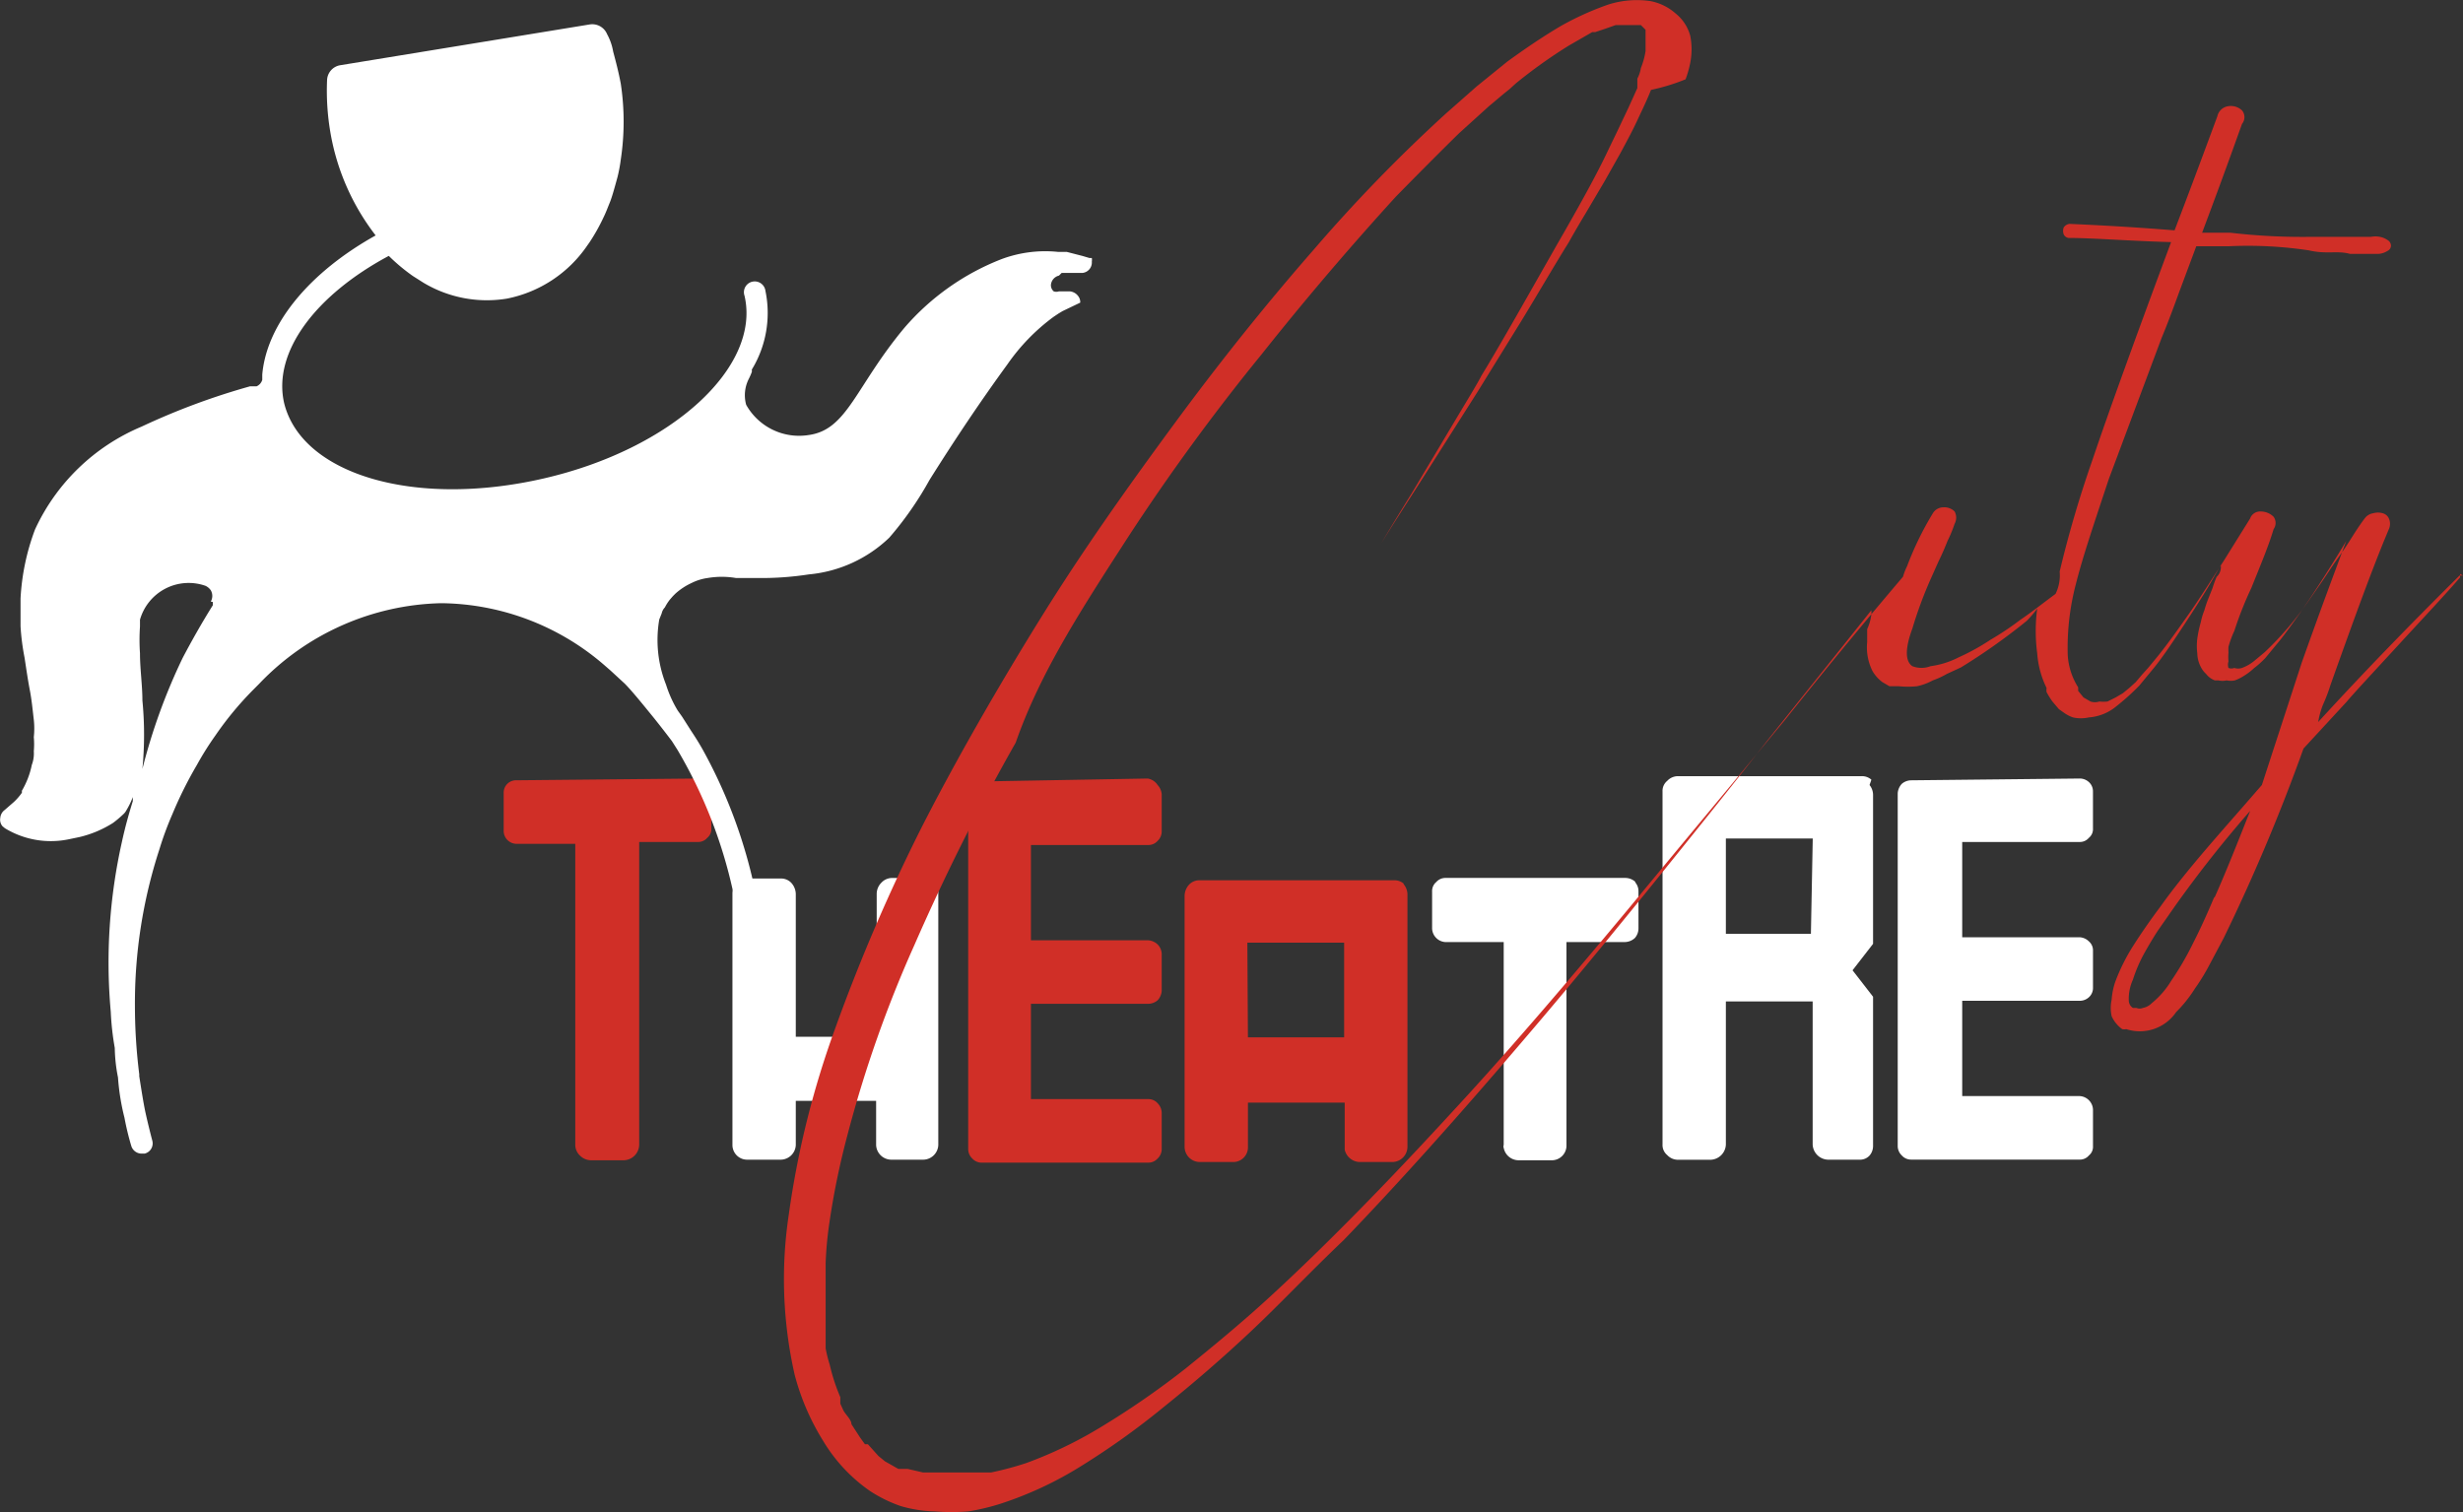 <svg xmlns="http://www.w3.org/2000/svg" width="114" height="70" viewBox="0 0 114 70">
  <rect x="0" y="0" width="114" height="70" fill="#333333" stroke="none"/>
  <g id="logo2" transform="translate(-823.795 -62.647)">
    <path id="Path_30" data-name="Path 30" d="M17.835,36.89a.623.623,0,0,1,.434.163.573.573,0,0,1,.19.436V39.2a.518.518,0,0,1-.19.436.542.542,0,0,1-.434.191H15.12V53.854a.734.734,0,0,1-.706.708h-1.52a.732.732,0,0,1-.516-.218.682.682,0,0,1-.217-.49V39.913H9.448a.6.6,0,0,1-.6-.626V37.571a.571.571,0,0,1,.6-.6Z" transform="translate(838.26 61.798)" fill="#d02f27"/>
    <path id="Path_31" data-name="Path 31" d="M22.142,38.8a.678.678,0,0,0-.489-.218h-1.52a.678.678,0,0,0-.489.218.736.736,0,0,0-.217.517v6.617H15.682V39.315a.791.791,0,0,0-.217-.517.65.65,0,0,0-.489-.191H13.429a.65.65,0,0,0-.489.191.764.764,0,0,0-.19.517V50.942a.68.68,0,0,0,.679.681h1.547a.707.707,0,0,0,.706-.681V48.9H19.4v2.042a.707.707,0,0,0,.706.681h1.466a.707.707,0,0,0,.706-.681V39.315a.654.654,0,0,0-.217-.517" transform="translate(844.946 64.71)" fill="#fff"/>
    <path id="Path_33" data-name="Path 33" d="M25.087,36.89a.678.678,0,0,1,.461.3.709.709,0,0,1,.19.436v1.715a.6.6,0,0,1-.19.436.569.569,0,0,1-.434.191H19.685v4.411h5.429a.7.7,0,0,1,.434.191.654.654,0,0,1,.19.436V46.72a.709.709,0,0,1-.19.436.677.677,0,0,1-.434.163H19.685V51.73h5.429a.569.569,0,0,1,.434.191.654.654,0,0,1,.19.436v1.688a.6.6,0,0,1-.19.436.569.569,0,0,1-.434.191H17.405a.569.569,0,0,1-.434-.191.6.6,0,0,1-.19-.436V37.707a.71.71,0,0,1,.081-.517.677.677,0,0,1,.434-.163Z" transform="translate(851.827 61.798)" fill="#d02f27"/>
    <path id="Path_34" data-name="Path 34" d="M30.611,38.784h0a.65.65,0,0,0-.461-.163H21.166a.65.65,0,0,0-.489.191.791.791,0,0,0-.217.517V50.955a.707.707,0,0,0,.706.708h1.52a.68.68,0,0,0,.706-.708V48.913H27.87v2.178a.734.734,0,0,0,.679.572h1.52a.707.707,0,0,0,.706-.708V39.247a.764.764,0,0,0-.19-.463m-7.22,2.723h4.479v4.384H23.391Z" transform="translate(858.164 64.778)" fill="#d02f27"/>
    <path id="Path_35" data-name="Path 35" d="M34.1,38.771a.7.7,0,0,0-.461-.191h-8.36a.569.569,0,0,0-.407.191.545.545,0,0,0-.19.436v1.715a.653.653,0,0,0,.6.626h2.714v9.394a.191.191,0,0,0,0,.136.706.706,0,0,0,.679.572h1.52a.68.68,0,0,0,.706-.708V41.548H33.61a.7.7,0,0,0,.461-.191.682.682,0,0,0,.163-.436V39.206a.627.627,0,0,0-.163-.436" transform="translate(865.398 64.71)" fill="#fff"/>
    <path id="Path_36" data-name="Path 36" d="M38.192,37.259h0a.737.737,0,0,1,.163.463v6.889l-.95,1.225.95,1.225v6.916a.682.682,0,0,1-.163.436h0a.6.6,0,0,1-.461.191H36.265a.734.734,0,0,1-.706-.708V47.279H31.542V53.9a.734.734,0,0,1-.706.708h-1.52a.678.678,0,0,1-.489-.218.6.6,0,0,1-.217-.49V37.558a.6.6,0,0,1,.217-.49.678.678,0,0,1,.489-.218h8.5a.65.65,0,0,1,.461.163h0m-2.714,2.723H31.542v4.411h3.936Z" transform="translate(872.135 61.729)" fill="#fff"/>
    <path id="Path_37" data-name="Path 37" d="M41.034,36.89a.623.623,0,0,1,.434.163.573.573,0,0,1,.19.436V39.2a.518.518,0,0,1-.19.436.542.542,0,0,1-.434.191H35.606v4.411h5.429a.65.65,0,0,1,.434.191.545.545,0,0,1,.19.436v1.715a.573.573,0,0,1-.19.436.623.623,0,0,1-.434.163H35.606v4.411h5.429a.652.652,0,0,1,.624.626v1.688a.518.518,0,0,1-.19.436.542.542,0,0,1-.434.191h-7.79a.569.569,0,0,1-.434-.191.6.6,0,0,1-.19-.436V37.571a.709.709,0,0,1,.19-.436.677.677,0,0,1,.434-.163Z" transform="translate(879.01 61.798)" fill="#fff"/>
    <path id="Path_32" data-name="Path 32" d="M91.346,50.3h-.163c-2.307,2.287-4.424,4.466-6.541,6.78a3.988,3.988,0,0,1,.217-.79,8,8,0,0,0,.353-.926c1.086-3.05,1.954-5.446,2.714-7.243a.6.6,0,0,0,0-.436.435.435,0,0,0-.3-.272.785.785,0,0,0-.434,0,.6.6,0,0,0-.38.218c-.19.245-.407.572-.679,1.007s-.516.762-.706,1.035-.38.572-.624.926L84.1,51.608a14.719,14.719,0,0,1-1.927,2.233l-.489.408a1.953,1.953,0,0,1-.57.327.569.569,0,0,1-.353,0,.379.379,0,0,1-.271,0,.492.492,0,0,1,0-.3,2.35,2.35,0,0,1,0-.408,2.3,2.3,0,0,1,0-.272,4.612,4.612,0,0,1,.271-.735,16.84,16.84,0,0,1,.787-1.988c.461-1.144.814-1.988,1.031-2.723a.491.491,0,0,0,0-.572.84.84,0,0,0-.6-.245.489.489,0,0,0-.489.327h0l-1.221,1.96c-.651,1.007-1.167,1.824-1.629,2.478s-.9,1.28-1.357,1.852l-.244.3-.271.327-.271.3-.3.354-.3.272h0l-.3.245-.326.191-.38.191a1.9,1.9,0,0,1-.38,0,.65.65,0,0,1-.407,0l-.326-.191-.244-.3v-.163h0A3.165,3.165,0,0,1,73.051,54a11.58,11.58,0,0,1,.38-3.322c.3-1.2.814-2.723,1.52-4.847L77.394,39.3q.3-.708.814-2.124L79,35.053h1.52a18.977,18.977,0,0,1,3.691.191c.814.191,1.33,0,1.9.163h1.33a.894.894,0,0,0,.407-.136.272.272,0,0,0,.163-.245.3.3,0,0,0-.136-.245.948.948,0,0,0-.38-.163,1.082,1.082,0,0,0-.407,0H84.37a28.84,28.84,0,0,1-3.8-.191h-1.3c.543-1.443,1.167-3.131,1.846-5.037a.491.491,0,0,0,0-.626.758.758,0,0,0-.651-.191.6.6,0,0,0-.489.463c-.434,1.171-1.086,2.941-1.981,5.282-2.009-.163-3.637-.245-4.859-.3a.38.38,0,0,0-.271.163.464.464,0,0,0,0,.327.3.3,0,0,0,.3.163c1.031,0,2.714.136,4.669.191-1.71,4.6-2.931,7.978-3.637,10.075a52.186,52.186,0,0,0-1.52,5.174,1.959,1.959,0,0,1-.19,1.035c-.624.463-1.14.871-1.629,1.2a13.572,13.572,0,0,1-1.384.926A10.388,10.388,0,0,1,68,54.086a4.008,4.008,0,0,1-1.3.408,1.164,1.164,0,0,1-.841,0c-.326-.218-.353-.79,0-1.743a19.344,19.344,0,0,1,.869-2.342l.353-.79c.163-.327.3-.654.407-.926a6.111,6.111,0,0,0,.326-.79.6.6,0,0,0,0-.572.677.677,0,0,0-.516-.191.57.57,0,0,0-.489.272,14.643,14.643,0,0,0-1.194,2.451h0a2.949,2.949,0,0,0-.19.49h0c-1.411,1.661-3.257,3.867-5.429,6.589l-2.253,2.723-2.714,3.267-2.253,2.723q-4.886,5.881-8.143,9.394Q39.91,80.2,36.218,83.6c-1.357,1.253-2.714,2.369-3.99,3.4a38.923,38.923,0,0,1-3.936,2.723,19.545,19.545,0,0,1-3.447,1.661,14.6,14.6,0,0,1-1.629.436H20.068l-.706-.163h-.434l-.624-.354h0l-.3-.245-.489-.545h-.136l-.217-.3-.407-.626c0-.218-.271-.436-.38-.653l-.136-.3v-.3a8.733,8.733,0,0,1-.489-1.5,6.255,6.255,0,0,1-.19-.762h0V82.132a16.963,16.963,0,0,1,.163-1.8,35.825,35.825,0,0,1,.841-4.112,56.267,56.267,0,0,1,3.094-8.795,100.878,100.878,0,0,1,4.7-9.394c1.14-3.267,3.067-6.208,5.211-9.53a99.177,99.177,0,0,1,6.189-8.468c2.144-2.7,4.207-5.092,6.189-7.27q1.71-1.743,2.931-2.941l1.384-1.253L46.94,28l.271-.218.3-.272a23.5,23.5,0,0,1,2.443-1.743l1.086-.626h.136l.489-.163.461-.163h1.167l.217.218h0v.191h0v.49h0v.3a3.494,3.494,0,0,1-.217.79,1.61,1.61,0,0,1-.163.49h0v.436l-.407.9-.543,1.144-.434.9c-.461.98-1.249,2.423-2.334,4.3-1.547,2.723-2.714,4.792-3.5,6.072-.19.381-.679,1.171-1.411,2.4l-1.819,3.05c-.489.79-.977,1.579-1.439,2.369h0c.407-.681,1.14-1.8,2.144-3.376l2.334-3.676,2.036-3.295c.814-1.334,1.52-2.56,2.2-3.649,0,0,.3-.545.76-1.307l.9-1.525.706-1.253c.326-.6.6-1.116.814-1.579s.434-.9.624-1.389a9.341,9.341,0,0,0,1.6-.49,4.693,4.693,0,0,0,.217-.762,3.223,3.223,0,0,0,0-1.253,1.988,1.988,0,0,0-.679-1.035,2.467,2.467,0,0,0-1.167-.572,4.357,4.357,0,0,0-1.954.163,13.551,13.551,0,0,0-2.171.98c-.787.463-1.6,1.007-2.5,1.661l-1.411,1.144L44.28,28.9a72.353,72.353,0,0,0-6.134,6.317c-2.144,2.451-4.289,5.119-6.433,8.033S27.478,49.1,25.5,52.289s-3.881,6.508-5.429,9.53A84.14,84.14,0,0,0,16,71.267a41.85,41.85,0,0,0-2.144,8.6,20.048,20.048,0,0,0,.271,7.434,11.128,11.128,0,0,0,1.33,3.077A7.533,7.533,0,0,0,17.6,92.669a6.426,6.426,0,0,0,1.439.708,6.117,6.117,0,0,0,1.574.245,9.661,9.661,0,0,0,1.547,0,10.207,10.207,0,0,0,1.574-.381A16.885,16.885,0,0,0,27.424,91.5a35.508,35.508,0,0,0,3.8-2.723c1.357-1.089,2.714-2.26,4.044-3.513s2.714-2.723,4.261-4.193c2.416-2.505,5.211-5.609,8.414-9.367q3.013-3.513,7.844-9.53c.787-.98,1.927-2.4,3.366-4.248l3.067-3.839,1.737-2.178a.845.845,0,0,1,0,.218,2.3,2.3,0,0,1-.19.654v.6a2.457,2.457,0,0,0,.244,1.334,1.714,1.714,0,0,0,.461.517l.326.191h.434a4.356,4.356,0,0,0,.841,0,2.708,2.708,0,0,0,.733-.272,3.741,3.741,0,0,0,.651-.3l.651-.3a28.471,28.471,0,0,0,3.04-2.151,5,5,0,0,0,.489-.572,7.9,7.9,0,0,0,0,2.069,4.313,4.313,0,0,0,.434,1.606.683.683,0,0,0,0,.191,3.813,3.813,0,0,0,.271.436l.3.354.271.191a1.653,1.653,0,0,0,.38.191,1.7,1.7,0,0,0,.733,0,2.249,2.249,0,0,0,1.276-.517,11.139,11.139,0,0,0,1.059-.953l.651-.79c.407-.49.977-1.334,1.737-2.505s.95-1.525,1.384-2.287a.623.623,0,0,1-.19.545,4.546,4.546,0,0,0-.19.517l-.217.545a5.156,5.156,0,0,0-.163.49,2.948,2.948,0,0,0-.163.545,5.463,5.463,0,0,0-.163.762,2.732,2.732,0,0,0,0,.681,1.419,1.419,0,0,0,.19.681h0a1.061,1.061,0,0,0,.217.272.9.9,0,0,0,.407.3h.163a.866.866,0,0,0,.38,0,.947.947,0,0,0,.38,0,2.168,2.168,0,0,0,.434-.218,2.959,2.959,0,0,0,.461-.354,4.186,4.186,0,0,0,.516-.463l.516-.626c.19-.218.543-.681,1.059-1.416s1.357-2.015,2.171-3.376C85.456,50,84.75,51.88,83.881,54.331l-1.846,5.664-.9,1.035c-1.357,1.552-2.714,3.077-3.8,4.6-.489.653-.9,1.253-1.249,1.8a8.888,8.888,0,0,0-.841,1.688,3.331,3.331,0,0,0-.163.817,1.8,1.8,0,0,0,0,.762,1.5,1.5,0,0,0,.489.6.487.487,0,0,0,.19,0,2.032,2.032,0,0,0,2.307-.79,6.1,6.1,0,0,0,.869-1.089A9.509,9.509,0,0,0,79.62,68.3l.651-1.225a87.281,87.281,0,0,0,3.691-8.768l2.009-2.178c.244-.3,1.031-1.144,2.307-2.532s2.28-2.451,2.931-3.213v-.163M79.837,65.168c-.353.844-.679,1.552-1,2.178a13.627,13.627,0,0,1-1,1.715,3.971,3.971,0,0,1-.9,1.035.759.759,0,0,1-.407.218.379.379,0,0,1-.3,0h-.163a.409.409,0,0,1-.19-.327,2.13,2.13,0,0,1,.19-.98,6.738,6.738,0,0,1,.543-1.253c.244-.436.461-.79.624-1.035l.76-1.089a55.22,55.22,0,0,1,3.5-4.438c-.624,1.579-1.167,2.941-1.656,4.03" transform="translate(846.45 38.993)" fill="#d02f27"/>
    <path id="Path_38" data-name="Path 38" d="M58.025,18.346h.968a.485.485,0,0,0,.428-.523.542.542,0,0,0,0-.168h-.112l-.316-.093-.726-.187h-.391a5.79,5.79,0,0,0-2.643.336,11.39,11.39,0,0,0-4.5,3.192c-2.252,2.707-2.624,4.7-4.411,4.947a2.807,2.807,0,0,1-2.9-1.4,1.666,1.666,0,0,1,.13-1.214,3.077,3.077,0,0,0,.13-.3.262.262,0,0,0,0-.112,5.036,5.036,0,0,0,.633-3.641.5.5,0,1,0-.968.224c.763,3.3-3.368,7.094-9.305,8.457s-11.166-.168-12-3.473c-.558-2.371,1.452-5.022,4.839-6.833h0a8.716,8.716,0,0,0,1.117.933l.5.317a5.717,5.717,0,0,0,3.852.728,5.88,5.88,0,0,0,3.722-2.464l.093-.131a8.8,8.8,0,0,0,.651-1.158c.112-.224.2-.467.3-.709s.242-.765.354-1.176a7.041,7.041,0,0,0,.149-.8,11.742,11.742,0,0,0,0-3.51c-.093-.5-.223-1.008-.354-1.494h0a2.579,2.579,0,0,0-.279-.8.744.744,0,0,0-.819-.448L24.638,8.731a.727.727,0,0,0-.614.709,11.441,11.441,0,0,0,.149,2.371,10.752,10.752,0,0,0,2.1,4.8c-3.052,1.7-5.043,4.089-5.248,6.441v.243a.466.466,0,0,1-.261.3h-.3a32.207,32.207,0,0,0-5.025,1.867,9.449,9.449,0,0,0-4.932,4.761,10.633,10.633,0,0,0-.67,3.192q0,.644,0,1.288a10.764,10.764,0,0,0,.186,1.456c.074.485.149,1.008.242,1.494s.13.915.186,1.382a3.742,3.742,0,0,1,0,.8,3.746,3.746,0,0,1,0,.653,1.507,1.507,0,0,1-.093.635h0A3.89,3.89,0,0,1,9.9,42.317v.093a2.667,2.667,0,0,1-.372.429l-.428.373h0a.5.5,0,0,0-.2.355A.468.468,0,0,0,9,43.96l.112.093a4.083,4.083,0,0,0,3.015.5l.447-.093a5.072,5.072,0,0,0,1.545-.653,5.142,5.142,0,0,0,.465-.392h0a.653.653,0,0,0,.149-.187h0a3.739,3.739,0,0,0,.3-.616V42.8c-.186.6-.354,1.195-.5,1.867a25.506,25.506,0,0,0-.521,7.878,12.89,12.89,0,0,0,.186,1.68,7.446,7.446,0,0,0,.149,1.363,10.545,10.545,0,0,0,.3,1.867,12.316,12.316,0,0,0,.316,1.307.5.5,0,0,0,.484.355h.13a.486.486,0,0,0,.354-.616c-.093-.355-.2-.784-.3-1.232s-.2-1.1-.3-1.736v-.093a25.6,25.6,0,0,1-.2-3.136,23.011,23.011,0,0,1,1.135-7.281,14.966,14.966,0,0,1,.6-1.624,18.543,18.543,0,0,1,1.135-2.278,14.084,14.084,0,0,1,.856-1.363A15.243,15.243,0,0,1,20.6,37.65l.279-.28a12,12,0,0,1,8.431-3.734,11.7,11.7,0,0,1,7.556,2.875l.279.243.651.6c.261.261.633.709,1,1.158l.335.411c.465.579.856,1.1.856,1.1l.261.411a22.215,22.215,0,0,1,3.071,11.78.578.578,0,0,0,.428.541.5.5,0,0,0,.577-.5,23.377,23.377,0,0,0-2.9-11.818c-.167-.3-.354-.6-.54-.877l-.428-.672-.2-.28a5.4,5.4,0,0,1-.54-1.195,5.617,5.617,0,0,1-.316-3.024l.112-.28a.579.579,0,0,1,.149-.28,2.11,2.11,0,0,1,.242-.373l.13-.149.112-.112a3.014,3.014,0,0,1,.763-.5,2.358,2.358,0,0,1,.726-.224h0a3.915,3.915,0,0,1,1.321,0h1.061a14.324,14.324,0,0,0,2.308-.168,6.189,6.189,0,0,0,3.722-1.7,15.572,15.572,0,0,0,1.861-2.67c1.172-1.867,2.345-3.622,3.61-5.358a9.321,9.321,0,0,1,2.14-2.2h0l.223-.149.186-.112.819-.392a.449.449,0,0,0-.093-.3A.539.539,0,0,0,58.4,19.2h-.5a.371.371,0,0,1-.242,0h0a.374.374,0,0,1-.13-.3h0a.485.485,0,0,1,.372-.429M18.738,33.58q0,.075,0,.149c-.5.8-.968,1.624-1.4,2.446a27.2,27.2,0,0,0-1.861,5.134h0a16.426,16.426,0,0,0,0-3.174c0-.709-.112-1.456-.112-2.184a8.99,8.99,0,0,1,0-1.232V34.4A2.344,2.344,0,0,1,18.4,32.833h0a.615.615,0,0,1,.242.205.524.524,0,0,1,0,.523" transform="translate(814.909 56.935)" fill="#fff"/>
  </g>
</svg>
